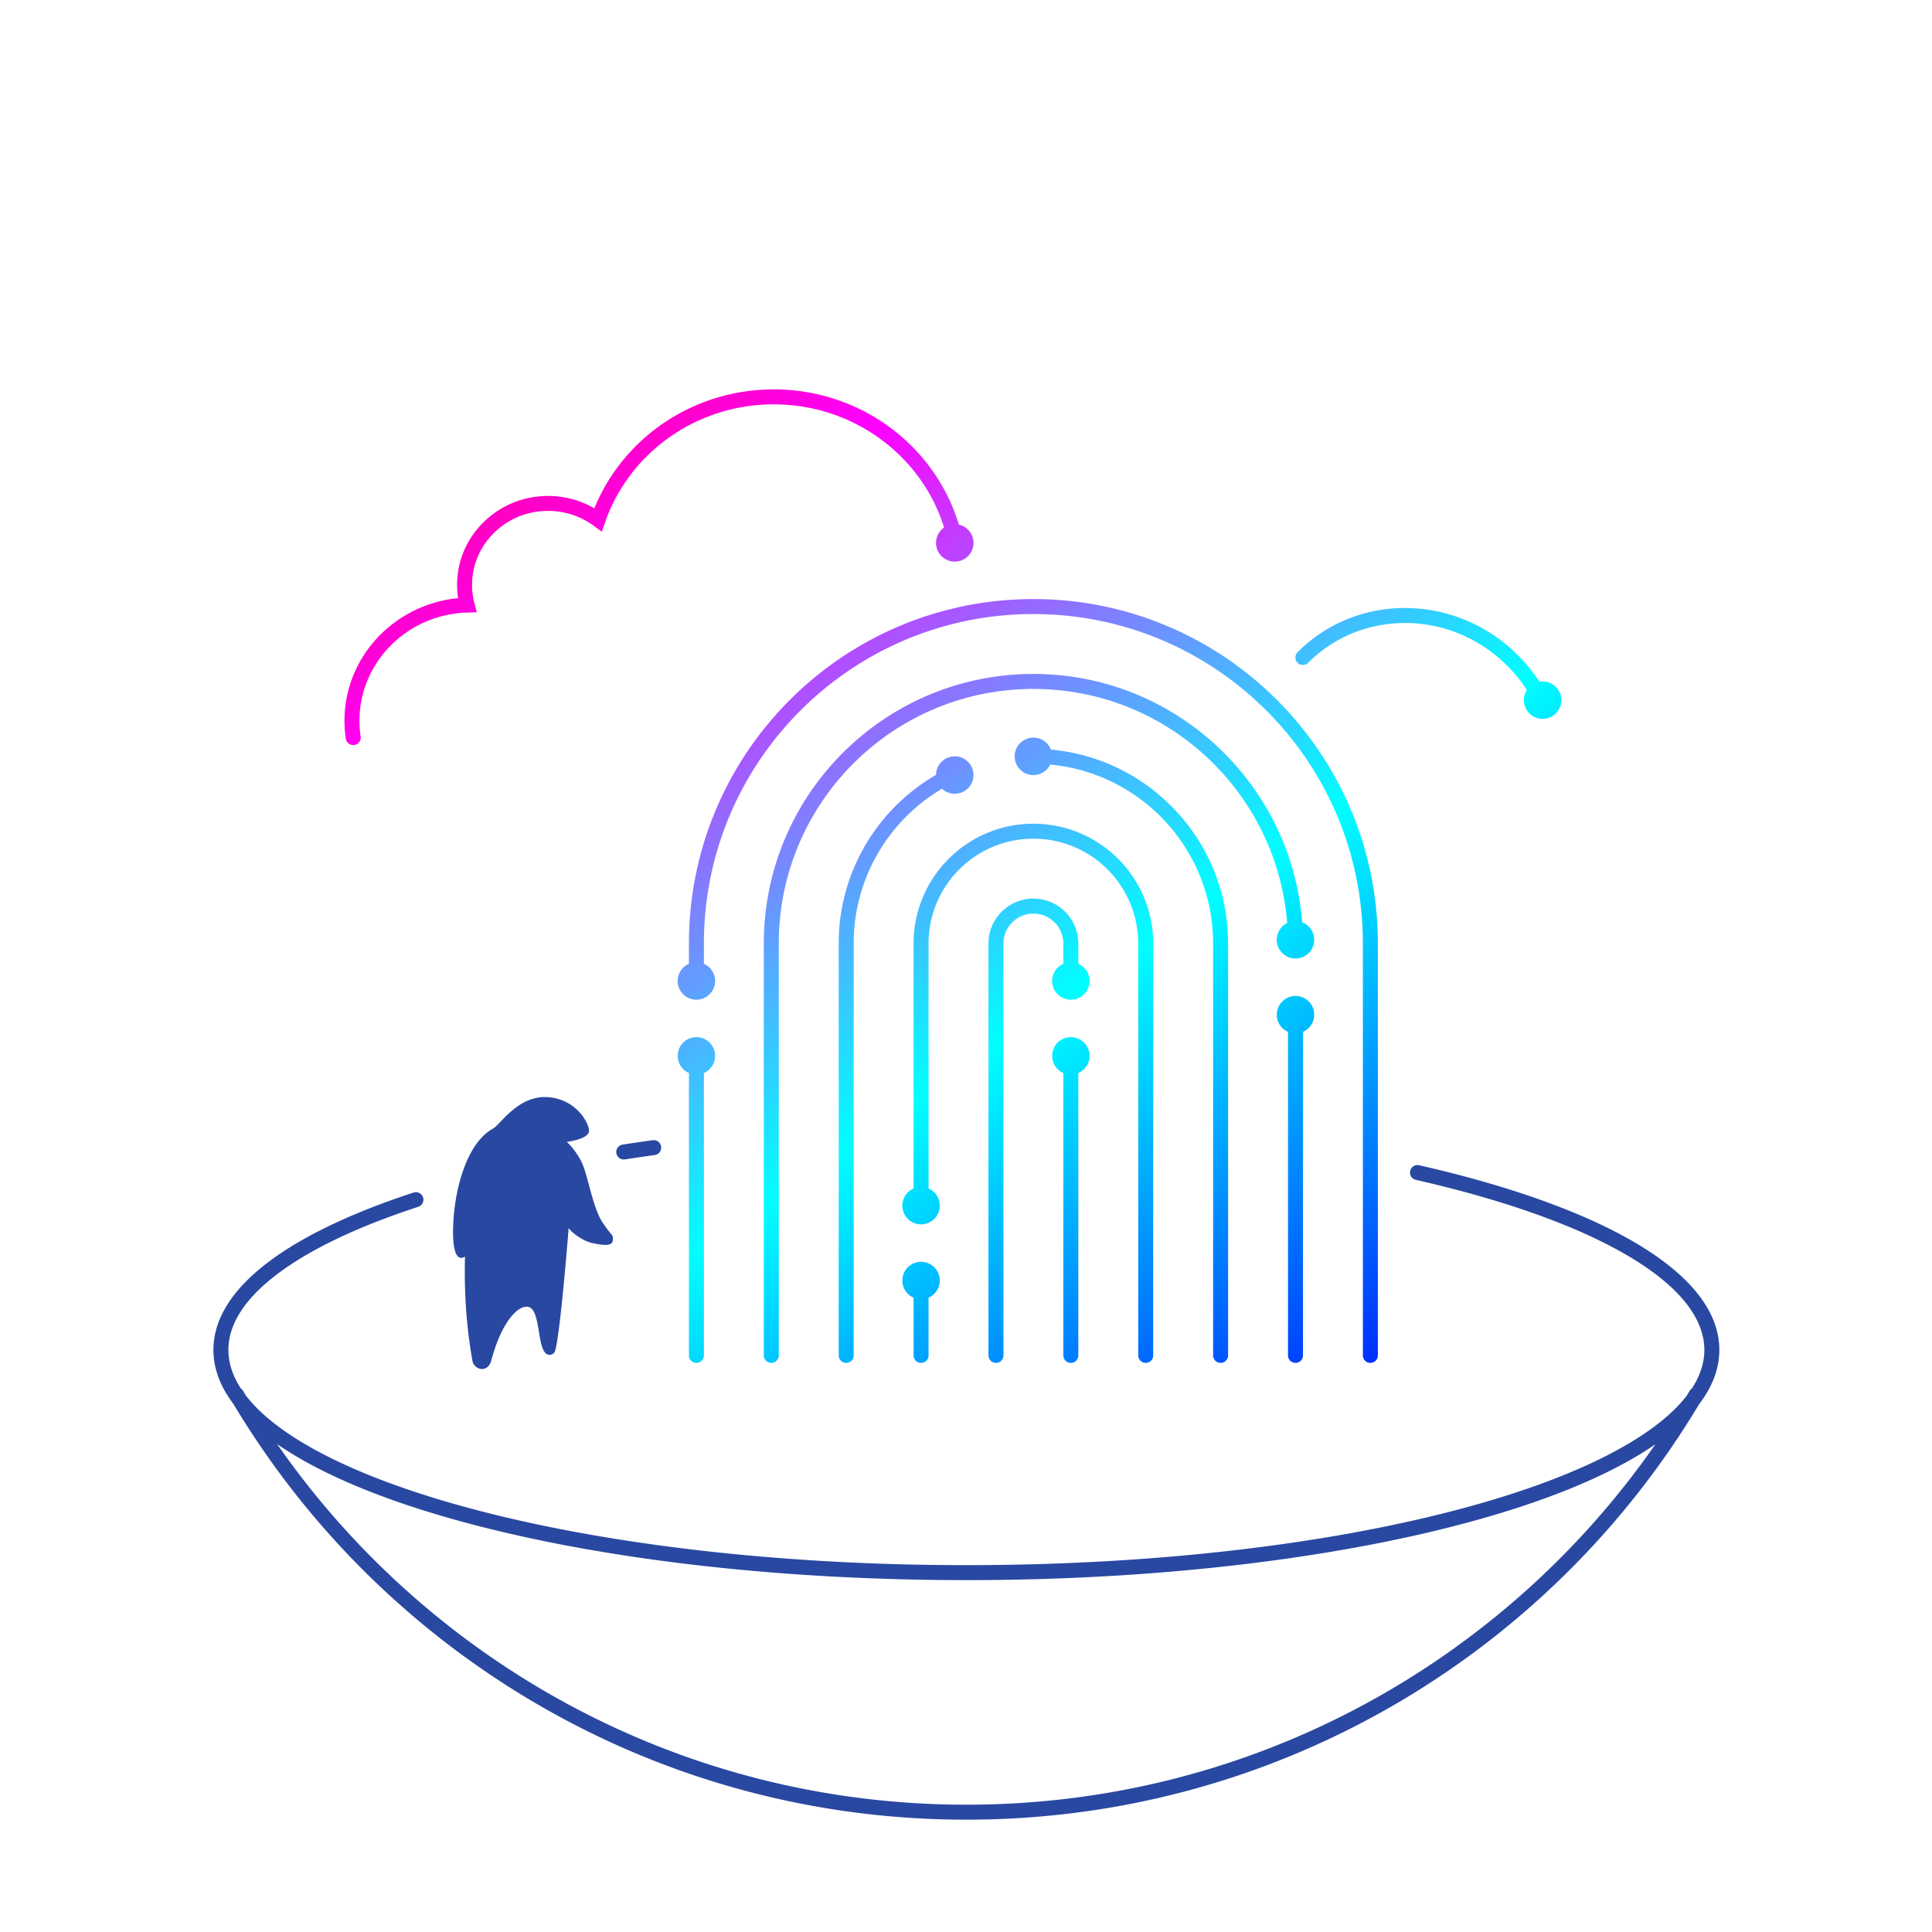 <svg xmlns="http://www.w3.org/2000/svg" viewBox="0 0 516 516"><path fill="#2948A1" fill-rule="evenodd" d="M131.214 363.349c-.921 3.474-4.634 2.593-5.059 0l-.092-.554c-.564-3.348-2.258-13.415-1.869-27.179-1.915 1.207-3.575-.591-3.117-9.172.503-9.439 3.714-21.245 10.61-25.027.491-.269 1.155-.961 1.998-1.838 2.56-2.664 6.768-7.043 12.787-6.539 8.003.669 11.288 7.778 10.787 9.353-.632 1.987-5.876 2.565-5.876 2.565s2.454 2.264 4.031 5.576c.63 1.324 1.216 3.5 1.86 5.889.965 3.584 2.059 7.645 3.623 10.021 1.125 1.708 1.8 2.501 2.204 2.976.532.626.593.698.593 1.58 0 1.552-1.327 1.894-5.5 1-2.274-.487-5.174-2.447-6.316-4-.701 8.674-2.421 28.759-3.613 32.774-.328.934-1.207 1.164-1.793 1.046-1.581-.317-2.055-3.192-2.54-6.139-.543-3.296-1.101-6.681-3.238-6.681-3 0-7 5-9.48 14.349Zm45.357-57.113a2 2 0 0 1-1.707 2.255c-2.69.372-5.346.761-7.968 1.167a2 2 0 1 1-.612-3.953c2.643-.409 5.321-.801 8.032-1.176a2 2 0 0 1 2.255 1.707Zm200.069 6.487a2 2 0 0 1 2.393-1.507c23.988 5.456 43.863 12.524 57.793 20.738 13.806 8.141 22.374 17.783 22.374 28.576 0 5.111-1.926 9.962-5.403 14.51C413.963 441.505 341.224 486 258.09 486c-83.186 0-155.965-44.551-195.782-111.085C58.89 370.403 57 365.594 57 360.53c0-8.648 5.518-16.552 14.707-23.487 9.225-6.961 22.479-13.211 38.761-18.534a2 2 0 1 1 1.243 3.802c-16.071 5.254-28.862 11.335-37.594 17.925C65.35 346.851 61 353.718 61 360.53c0 3.441 1.112 6.897 3.34 10.325.23.16.431.372.584.63.234.399.47.796.707 1.193 2.43 3.166 5.82 6.301 10.17 9.375 9.826 6.941 24.175 13.274 42.087 18.626 35.797 10.696 85.37 17.341 140.212 17.341 54.842 0 104.415-6.645 140.212-17.341 17.912-5.352 32.261-11.685 42.088-18.626 4.296-3.036 7.655-6.132 10.079-9.258.26-.436.519-.872.777-1.31.16-.272.374-.491.621-.654 2.217-3.42 3.323-6.868 3.323-10.301 0-8.531-6.851-17.138-20.406-25.131-13.432-7.92-32.862-14.872-56.648-20.283a1.999 1.999 0 0 1-1.506-2.393Zm65.495 72.997c-10.295 7.13-24.891 13.478-42.677 18.792-36.263 10.835-86.24 17.508-141.358 17.508-55.118 0-105.095-6.673-141.358-17.508-17.808-5.321-32.419-11.678-42.716-18.819C114.484 443.901 181.838 482 258.09 482c76.239 0 143.585-38.087 184.045-96.28Z" clip-rule="evenodd"/><path fill="url(#a)" d="M158.74 135.765C166.317 117.136 184.927 104 206.652 104c23.377 0 43.158 15.218 49.444 36.121a5.001 5.001 0 1 1-3.947.771C246.247 121.884 228.132 108 206.652 108c-20.934 0-38.675 13.184-45.031 31.456l-.888 2.555-2.182-1.598c-4.082-2.99-9.178-4.369-14.266-3.852l-.01.001c-9.536.924-17.158 8.418-18.093 17.64l-.001.005c-.24 2.31-.064 4.642.521 6.892l.633 2.432-2.511.071c-16.041.457-28.823 13.269-28.824 28.92a28.25 28.25 0 0 0 .317 4.179 2 2 0 0 1-3.955.598 32.293 32.293 0 0 1-.362-4.773v-.003c0-17.126 13.348-31.125 30.346-32.771a23.42 23.42 0 0 1-.144-5.956c1.136-11.181 10.318-20.111 21.683-21.215a24.68 24.68 0 0 1 14.855 3.184ZM412 192a5 5 0 1 0-.875-9.924 43.329 43.329 0 0 0-5.759-7.116c-16.417-16.407-42.734-16.844-58.78-.797a2 2 0 1 0 2.828 2.828c14.409-14.408 38.192-14.125 53.125.799l.001.001a39.244 39.244 0 0 1 5.255 6.503A5 5 0 0 0 412 192Zm-136-28c-48.601 0-88 39.399-88 88v5.416a5.002 5.002 0 0 1-2 9.584 5 5 0 0 1-2-9.584V252c0-50.81 41.19-92 92-92s92 41.19 92 92v110a2 2 0 1 1-4 0V252c0-48.601-39.399-88-88-88Zm-88 122.584a5.002 5.002 0 0 0-2-9.584 5 5 0 0 0-2 9.584V362a2 2 0 1 0 4 0v-75.416ZM208 252c0-37.555 30.445-68 68-68 35.71 0 64.991 27.526 67.782 62.518a5 5 0 1 0 3.998-.192C344.887 209.214 313.855 180 276 180c-39.764 0-72 32.235-72 72v110a2 2 0 1 0 4 0V252Zm136 23.584a5.002 5.002 0 0 1 2-9.584 5 5 0 0 1 2 9.584V362a2 2 0 1 1-4 0v-86.416Zm-63.331-75.377A5.002 5.002 0 0 0 271 202a5 5 0 0 0 9.488 2.207C304.893 206.47 324 227.004 324 252v110a2 2 0 1 0 4 0V252c0-27.145-20.8-49.432-47.331-51.793Zm-29.076 10.452C237.467 219.017 228 234.405 228 252v110a2 2 0 1 1-4 0V252c0-19.25 10.46-36.054 26-45.043a5 5 0 1 1 1.593 3.702ZM276 224c-15.464 0-28 12.536-28 28v65.416a5.002 5.002 0 0 1-2 9.584 5 5 0 0 1-2-9.584V252c0-17.673 14.327-32 32-32 17.673 0 32 14.327 32 32v110a2 2 0 1 1-4 0V252c0-15.464-12.536-28-28-28Zm-28 122.584a5.002 5.002 0 0 0-2-9.584 5 5 0 0 0-2 9.584V362a2 2 0 1 0 4 0v-15.416ZM268 252a8 8 0 0 1 16 0v5.416a5.002 5.002 0 0 0 2 9.584 5 5 0 0 0 2-9.584V252c0-6.627-5.373-12-12-12s-12 5.373-12 12v110a2 2 0 1 0 4 0V252Zm16 34.584a5.002 5.002 0 0 1 2-9.584 5 5 0 0 1 2 9.584V362a2 2 0 1 1-4 0v-75.416Z"/><defs><linearGradient id="a" x1="498.687" x2="766.042" y1="-264.335" y2="123.201" gradientUnits="userSpaceOnUse"><stop stop-color="red"/><stop offset=".34" stop-color="#F0F"/><stop offset=".67" stop-color="#0FF"/><stop offset="1" stop-color="#00F"/></linearGradient></defs></svg>